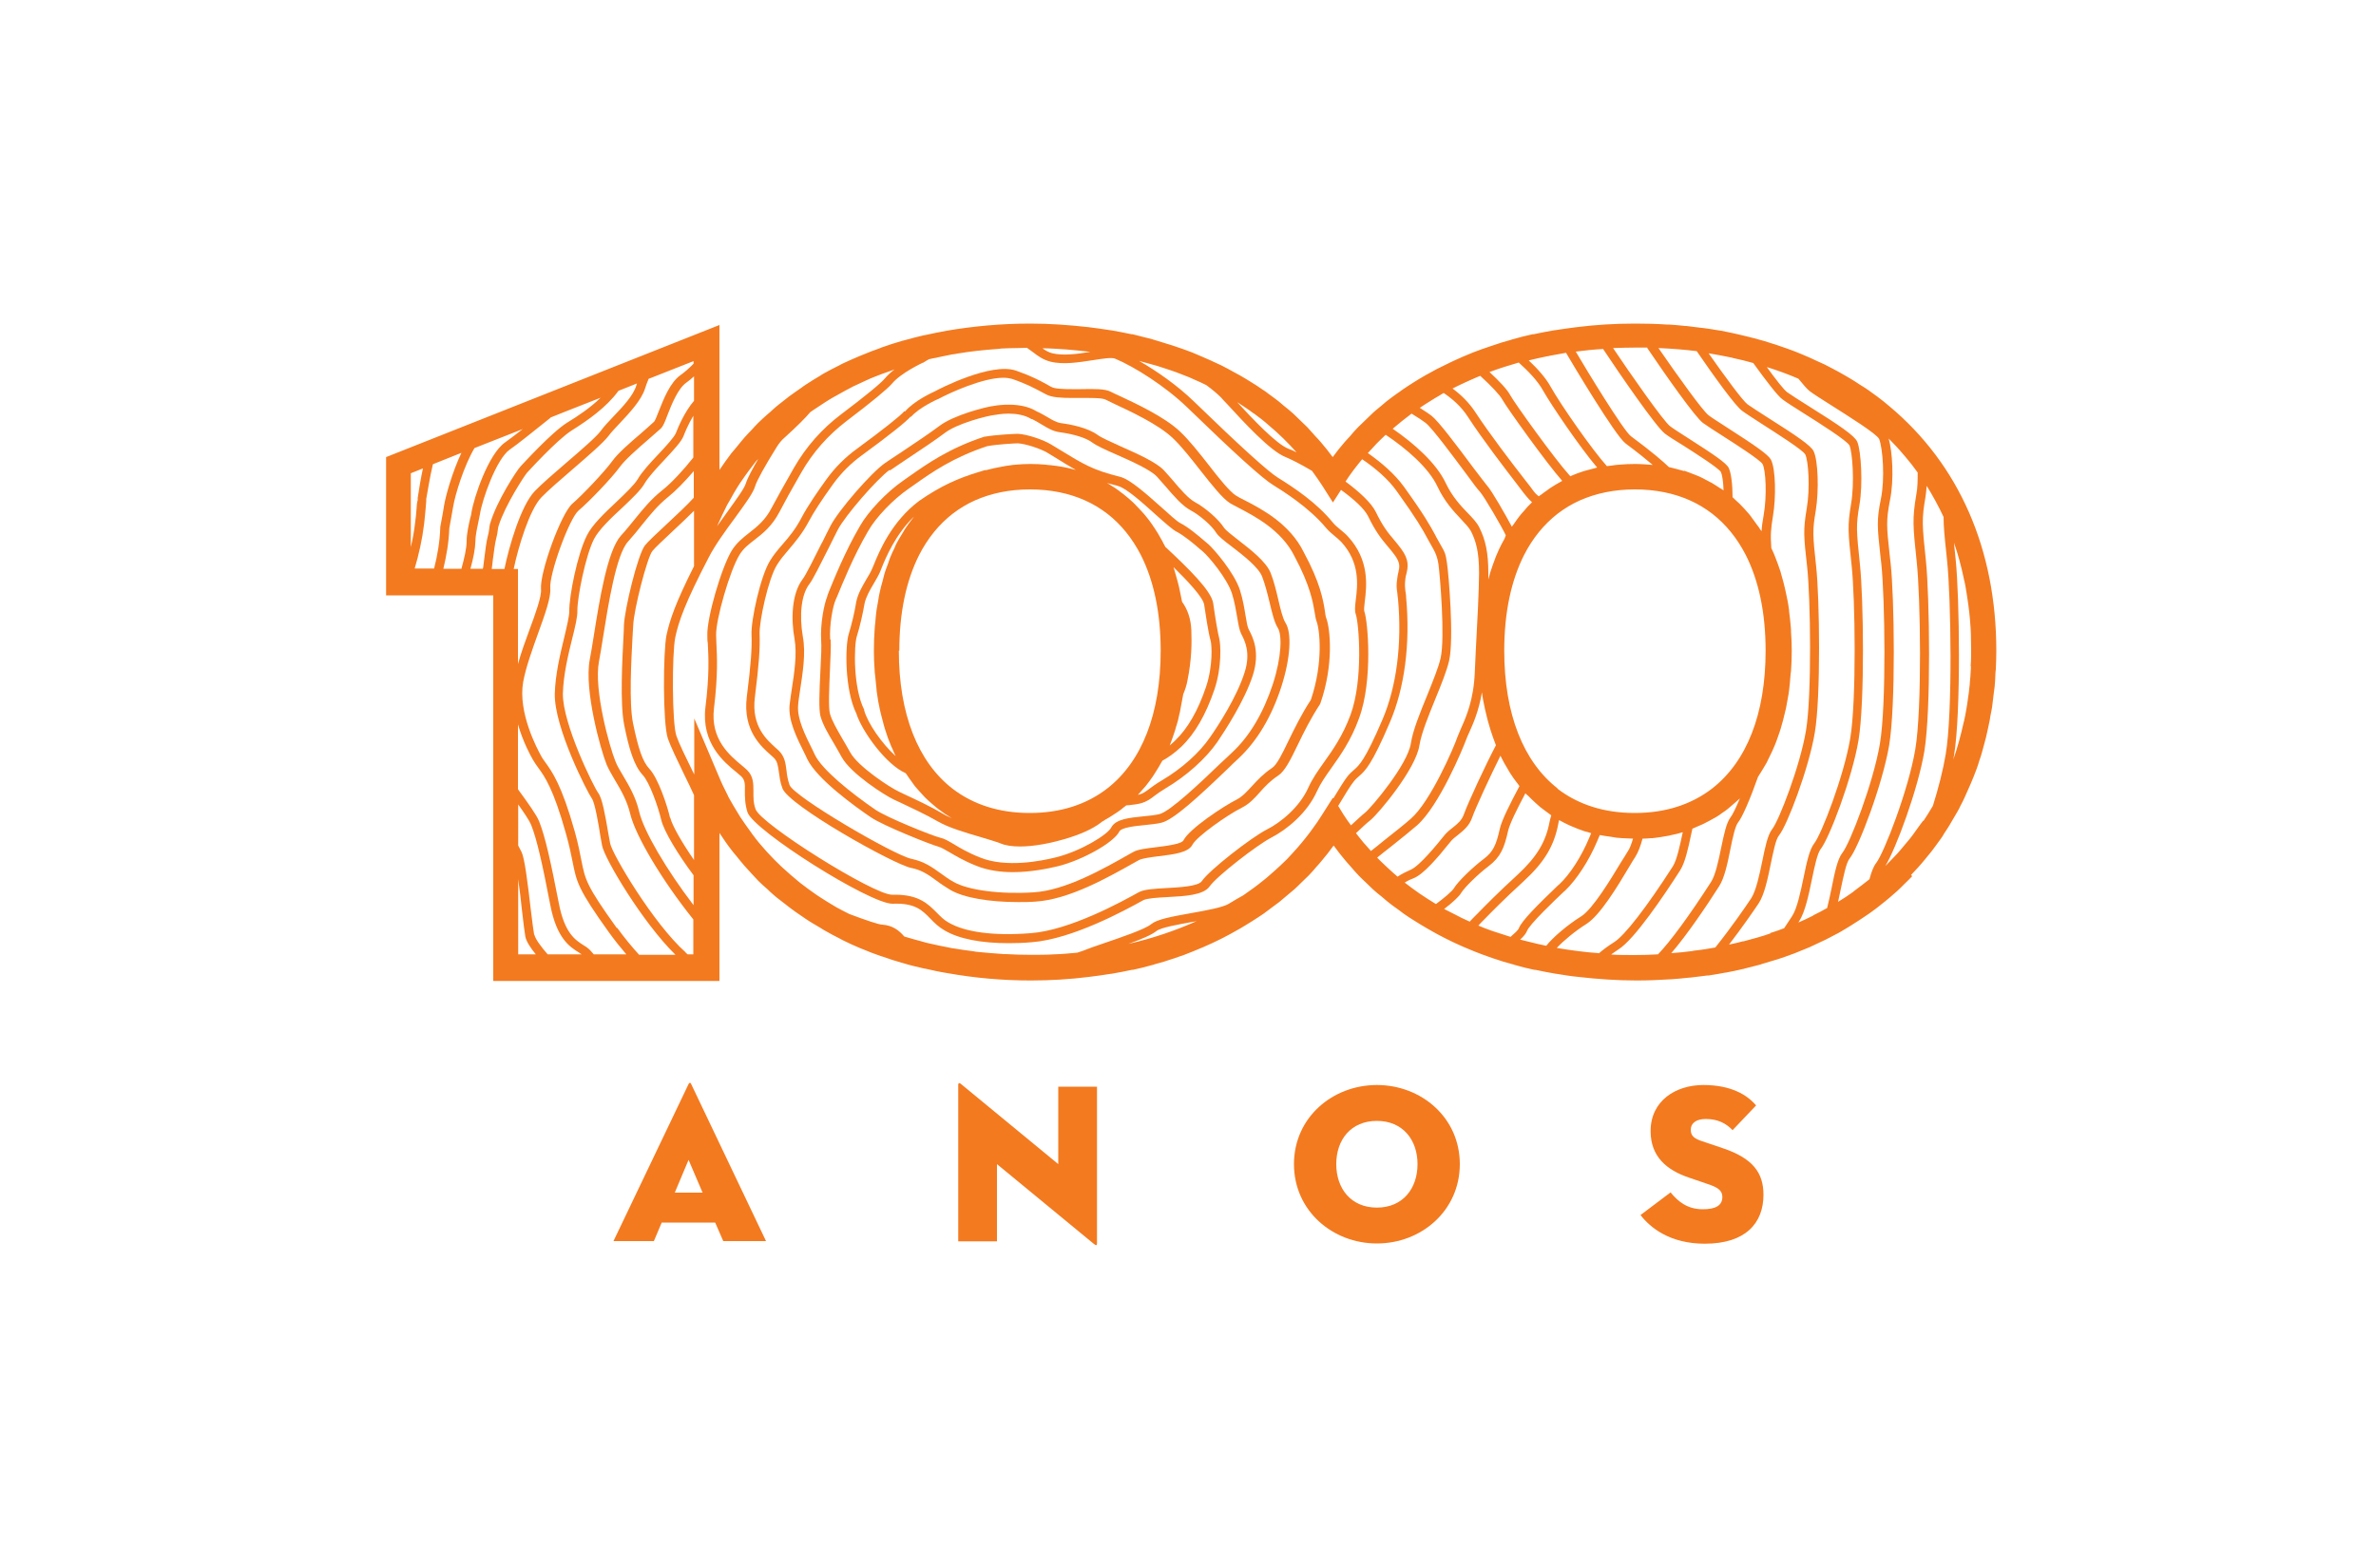 <?xml version="1.0" encoding="UTF-8"?>
<svg xmlns="http://www.w3.org/2000/svg" viewBox="0 0 100 66">
  <defs>
    <style>
      .cls-1 {
        fill: #fff;
      }

      .cls-2 {
        fill: #f37a1f;
      }
    </style>
  </defs>
  <g id="Background">
    <rect class="cls-1" width="100" height="66"/>
  </g>
  <g id="PT">
    <g>
      <path class="cls-2" d="M34.82,25.1c-.14.33-.3,1.18-.26,1.84.02.25,0,.74-.03,1.27-.05.98-.07,1.64,0,1.93.1.36.31.72.56,1.14.1.18.22.37.33.58.38.7,1.82,1.62,2.21,1.8.08.04.17.08.28.13.42.2,1.01.47,1.57.79.47.27,1.17.47,1.78.65.33.1.64.19.85.27.21.09.49.13.82.13.58,0,1.31-.13,2.1-.38.65-.21,1.08-.44,1.36-.67.05-.02.09-.05.13-.08.09-.05.18-.1.27-.16.09-.06.17-.11.26-.17.09-.06.18-.13.26-.2.03-.02.06-.04.09-.07.05,0,.09-.01.13-.01.18-.02.35-.04.49-.08.25-.07.4-.18.58-.32.12-.09.26-.19.46-.31.89-.53,1.68-1.24,2.17-1.94.33-.49,1.15-1.74,1.5-2.82.31-.98,0-1.6-.16-1.9l-.02-.04c-.05-.1-.09-.33-.13-.58-.05-.3-.11-.67-.23-1.05-.23-.73-1.09-1.73-1.34-1.95l-.12-.1c-.28-.24-.7-.6-1.05-.78-.13-.06-.46-.36-.78-.65-.63-.56-1.34-1.2-1.76-1.3-1.15-.29-1.51-.51-2.57-1.16l-.33-.2c-.31-.19-.99-.43-1.4-.45-.14,0-.94.04-1.39.12h-.02c-1.49.49-2.42,1.15-3.16,1.67l-.27.19c-.68.47-1.46,1.29-1.8,1.89-.63,1.07-1.13,2.32-1.32,2.79l-.06.16ZM37.68,31.81c-.56-.51-1.15-1.35-1.31-1.91v-.03c-.47-.93-.43-2.7-.31-3.08.14-.45.25-.95.33-1.4.06-.27.22-.55.38-.82.1-.17.2-.34.27-.5.02-.04.04-.09.06-.15.18-.45.58-1.41,1.37-2.18-.04.05-.07.1-.11.15-.09.12-.18.23-.26.36-.04.06-.08.13-.12.2-.08.13-.16.26-.23.39-.04.07-.07.15-.1.22-.07.14-.13.27-.19.42-.03.08-.06.17-.09.26-.05.14-.11.28-.15.43-.03.1-.05.21-.08.31-.04.14-.08.28-.11.43-.03.12-.05.25-.07.38-.02.13-.05.26-.07.4-.02.16-.04.33-.05.5-.01.11-.03.22-.03.33-.02.28-.03.58-.03.88h0c0,.27.01.53.03.79,0,.07.01.15.02.22.02.2.04.4.06.59,0,.06.01.12.02.18.03.23.07.46.12.68.02.07.03.14.05.21.04.16.08.31.12.46.02.08.05.16.07.23.06.2.13.39.21.58.02.06.05.12.08.18.04.1.08.19.13.29ZM37.85,27.39c0-1.6.29-2.95.83-4.02.36-.71.84-1.3,1.42-1.75.29-.22.6-.41.94-.56.68-.3,1.45-.46,2.31-.46s1.64.16,2.31.46c.34.15.65.34.94.56.58.45,1.05,1.03,1.42,1.75.54,1.07.83,2.42.83,4.02,0,2.67-.8,4.67-2.25,5.8-.87.67-1.96,1.03-3.26,1.03s-2.39-.36-3.26-1.03c-1.44-1.12-2.25-3.13-2.25-5.8ZM49.51,30.56c.05-.15.09-.31.12-.47.02-.08.04-.15.05-.23.04-.21.08-.42.12-.64.08-.19.14-.38.17-.54.19-.93.19-1.61.17-2.16-.02-.46-.15-.86-.39-1.19-.01-.07-.03-.13-.04-.2-.03-.14-.06-.29-.09-.43-.03-.11-.05-.21-.08-.31-.04-.14-.08-.28-.12-.42-.01-.03-.02-.07-.03-.1.56.55,1.24,1.26,1.29,1.58.04.28.18,1.21.27,1.51.05.16.11,1.05-.19,1.95-.34,1-.76,1.74-1.3,2.26-.08.08-.16.15-.23.21.08-.2.15-.41.22-.62.02-.07.04-.14.06-.21ZM47.06,20.46c.34.08,1.07.74,1.6,1.22.43.38.7.62.86.7.31.16.73.51.98.73l.12.1c.23.19,1.02,1.12,1.23,1.77.11.35.17.71.22,1,.05.3.09.53.16.68l.02.04c.14.27.4.78.13,1.61-.33,1.04-1.12,2.25-1.45,2.72-.45.66-1.2,1.33-2.05,1.83-.22.13-.37.24-.49.33-.17.13-.28.21-.46.26-.01,0-.03,0-.04.01.07-.08.14-.16.21-.24.03-.04.07-.07.1-.11.11-.14.22-.28.32-.43.03-.05.06-.09.09-.14.11-.17.21-.34.31-.52.24-.13.5-.31.8-.59.58-.56,1.03-1.35,1.39-2.4.32-.94.27-1.92.2-2.18-.05-.19-.15-.75-.25-1.46-.08-.53-1.06-1.48-1.98-2.34,0,0-.02-.02-.03-.02-.02-.05-.05-.1-.08-.15-.03-.06-.06-.13-.1-.19-.09-.17-.19-.33-.29-.48-.03-.04-.06-.08-.08-.12-.09-.13-.18-.25-.28-.37-.04-.05-.09-.11-.14-.16-.1-.11-.2-.22-.3-.32-.03-.03-.07-.07-.1-.1-.13-.12-.27-.24-.41-.35-.06-.04-.11-.08-.17-.13-.11-.08-.21-.15-.33-.22-.05-.03-.1-.07-.16-.1,0,0-.01,0-.02-.01.14.04.29.08.45.12ZM34.94,26.92c-.04-.64.12-1.43.23-1.67l.07-.16c.19-.46.68-1.69,1.3-2.74.32-.57,1.05-1.33,1.69-1.77l.27-.19c.72-.51,1.62-1.14,3.05-1.61.42-.08,1.18-.12,1.29-.12.34.02.96.23,1.23.39l.33.2c.35.22.63.39.88.53-.12-.03-.25-.06-.37-.09-.06-.01-.13-.03-.2-.04-.16-.03-.33-.05-.5-.07-.06,0-.13-.01-.19-.02-.21-.02-.43-.03-.65-.03s-.42.01-.63.03c-.08,0-.17.02-.25.03-.1.01-.21.03-.31.05-.23.04-.46.09-.68.15-.01,0-.03,0-.04,0-.01,0-.03,0-.04.01-.01,0-.02,0-.04.01-.06.02-.13.04-.19.06-.01,0-.03,0-.04.01-.81.25-1.54.56-2.46,1.2h0c-1.17.87-1.7,2.16-1.92,2.71-.02.05-.04.1-.06.14-.06.14-.15.3-.25.46-.16.28-.35.59-.42.93-.07.44-.19.94-.32,1.37-.15.48-.18,2.32.32,3.34.24.76,1.26,2.16,2.07,2.51,0,0,.01.02.02.02.1.15.21.3.31.44.03.04.06.09.09.12.12.14.24.27.36.4.03.03.06.07.1.1.13.13.28.25.42.37.03.02.06.05.09.07.18.14.36.26.56.38,0,0,0,0,0,0-.13-.06-.25-.11-.36-.18-.58-.34-1.17-.61-1.6-.81-.1-.05-.19-.09-.27-.13-.39-.18-1.72-1.06-2.04-1.64-.12-.21-.23-.41-.34-.59-.23-.4-.43-.74-.52-1.05-.07-.25-.03-1.12,0-1.81.02-.53.05-1.04.03-1.31Z"/>
      <path class="cls-2" d="M34.59,22.85c-.3.6-.67,1.35-.81,1.53-.47.62-.49,1.7-.34,2.51.11.63-.01,1.44-.11,2.08-.04.28-.08.52-.1.72-.05.66.29,1.34.68,2.12l.07.15c.42.85,2.01,1.99,2.67,2.44.53.36,2.52,1.15,2.85,1.24.11.03.25.11.44.22.26.15.61.37,1.17.59.47.19,1.01.26,1.52.26.73,0,1.44-.14,1.9-.25,1.04-.26,2.35-1,2.58-1.46.09-.17.65-.23,1.06-.27.26-.03.51-.05.71-.1.51-.12,1.56-1.09,2.78-2.26.17-.17.33-.32.46-.44.79-.74,1.4-1.76,1.81-3.03.38-1.18.45-2.26.17-2.69-.11-.17-.21-.58-.3-.97-.09-.39-.19-.79-.32-1.12-.19-.48-.85-.99-1.38-1.4-.26-.2-.52-.41-.58-.5-.22-.35-.78-.84-1.22-1.08-.28-.15-.61-.53-.93-.91-.13-.15-.26-.3-.39-.44-.31-.33-1.11-.69-1.81-1-.42-.19-.82-.37-.97-.48-.42-.31-1.15-.45-1.55-.5-.19-.03-.36-.13-.56-.25-.14-.08-.29-.17-.47-.25-.66-.41-1.65-.25-1.76-.23-.38.04-1.73.4-2.31.84-.36.27-1.05.74-1.61,1.11-.27.18-.52.34-.69.46-.58.4-1.96,1.99-2.3,2.65-.1.19-.22.44-.35.7ZM37.46,19.8c.17-.12.42-.28.68-.46.56-.37,1.26-.84,1.63-1.12.49-.38,1.74-.72,2.13-.76h.01s.24-.05.54-.05.68.05.96.23h.03c.16.08.3.17.44.25.23.14.44.26.7.3.61.08,1.13.24,1.38.43.19.14.58.32,1.04.52.64.28,1.43.64,1.69.92.12.13.25.28.38.43.34.4.7.81,1.04.99.38.2.9.65,1.08.95.09.14.3.31.67.59.47.36,1.11.86,1.26,1.25.12.31.22.7.31,1.07.11.47.21.87.35,1.09.18.28.17,1.2-.21,2.37-.4,1.21-.97,2.18-1.71,2.87-.13.12-.29.28-.47.44-.8.77-2.15,2.06-2.6,2.16-.18.04-.42.07-.66.09-.61.06-1.18.12-1.36.47-.15.3-1.28,1-2.34,1.26-.6.15-2.1.45-3.19,0-.53-.21-.87-.42-1.12-.57-.22-.13-.37-.22-.55-.26-.31-.07-2.25-.85-2.73-1.18-1.02-.7-2.23-1.67-2.54-2.3l-.07-.15c-.37-.74-.68-1.37-.64-1.93.01-.18.05-.42.09-.69.1-.67.24-1.51.11-2.21-.16-.93-.06-1.78.27-2.21.15-.19.44-.78.85-1.59.13-.26.25-.51.35-.7.31-.6,1.66-2.15,2.18-2.52Z"/>
      <path class="cls-2" d="M38.06,17.31c-.17.2-.88.76-1.98,1.57-.5.36-.94.8-1.3,1.3-.34.47-.79,1.12-1.04,1.6-.26.5-.54.83-.81,1.14-.19.22-.37.43-.52.68-.4.64-.81,2.51-.78,3.12.02.58-.02,1.19-.2,2.62-.17,1.4.6,2.08,1.02,2.45.04.03.07.07.11.1.16.15.18.33.22.6.03.2.05.43.15.69.26.73,4.7,3.21,5.41,3.35.46.09.75.3,1.09.55.17.13.36.25.57.38.57.33,1.64.51,2.85.51.24,0,.49,0,.73-.02,1.43-.09,3.06-1.02,4.25-1.69l.11-.06c.13-.07.5-.12.82-.16.65-.08,1.26-.15,1.43-.49.18-.34,1.45-1.24,2.07-1.55.32-.16.54-.4.77-.66.21-.24.44-.48.76-.69.29-.19.52-.66.84-1.32.25-.52.54-1.1.92-1.68l.02-.04c.58-1.66.41-3.16.25-3.59-.03-.07-.04-.17-.06-.31-.07-.44-.19-1.18-.89-2.47-.59-1.2-1.78-1.82-2.5-2.19-.14-.07-.26-.13-.35-.19-.26-.16-.72-.73-1.15-1.29-.4-.51-.82-1.04-1.2-1.4-.66-.63-1.9-1.2-2.56-1.51-.16-.07-.28-.13-.36-.17-.24-.13-.71-.12-1.25-.11-.43,0-.87.01-1.13-.05-.09-.02-.2-.08-.35-.17-.25-.14-.63-.34-1.26-.56-1.05-.36-3.25.78-3.41.87-.09.04-.88.4-1.26.85ZM38.34,17.55c.34-.4,1.13-.75,1.13-.75h.01c.52-.28,1.89-.9,2.75-.9.14,0,.26.02.37.05.61.21.95.4,1.2.53.17.09.3.17.44.2.31.08.77.07,1.22.07.41,0,.92-.01,1.07.07.08.04.21.1.37.18.64.3,1.84.85,2.46,1.44.36.34.77.86,1.16,1.36.5.63.93,1.18,1.25,1.38.1.06.22.12.37.2.67.35,1.8.94,2.34,2.03.67,1.25.78,1.95.85,2.36.03.15.04.28.08.38.13.33.3,1.72-.24,3.31-.39.59-.69,1.21-.93,1.7-.27.56-.5,1.04-.71,1.17-.36.24-.61.51-.83.75-.22.24-.41.45-.66.58-.54.27-1.98,1.22-2.23,1.71-.08.16-.75.24-1.15.29-.41.05-.77.09-.96.2l-.11.06c-1.16.66-2.75,1.56-4.09,1.64-1.4.09-2.76-.09-3.37-.44-.2-.11-.37-.24-.54-.36-.36-.26-.7-.5-1.23-.61-.73-.15-4.96-2.62-5.13-3.11-.08-.23-.11-.42-.13-.62-.04-.3-.07-.58-.33-.83-.03-.03-.07-.06-.11-.1-.39-.35-1.04-.92-.89-2.13.18-1.45.22-2.07.2-2.67-.02-.55.37-2.34.73-2.91.14-.23.31-.43.49-.64.27-.32.58-.68.86-1.21.19-.36.54-.9,1.01-1.55.34-.47.75-.88,1.22-1.22,1.16-.85,1.85-1.4,2.05-1.63Z"/>
      <path class="cls-2" d="M80.43,36.83c.05-.05.1-.11.15-.16.1-.11.2-.21.29-.32.05-.06.1-.12.15-.18.09-.11.18-.22.27-.33.05-.07.1-.13.15-.2.08-.11.16-.22.24-.33.05-.07.1-.14.14-.22.07-.11.15-.22.22-.34.05-.08.09-.16.14-.24.07-.11.13-.23.2-.34.05-.08.09-.17.13-.25.06-.11.12-.23.17-.34.04-.09.08-.18.12-.27.05-.11.1-.23.15-.34.04-.1.08-.2.12-.29.04-.11.09-.23.13-.34.04-.1.07-.21.1-.31.04-.11.08-.23.11-.34.03-.11.06-.22.09-.33.03-.11.06-.23.09-.34.03-.12.05-.24.08-.36.02-.11.05-.22.07-.33.02-.13.04-.26.07-.39.02-.11.04-.21.05-.32.02-.14.03-.28.05-.42.01-.1.03-.2.04-.3.02-.16.02-.33.03-.49,0-.08.01-.17.02-.25.01-.25.02-.51.02-.76,0-4.27-1.56-7.84-4.5-10.3-.16-.14-.33-.27-.5-.4-.06-.04-.12-.09-.18-.13-.11-.08-.23-.17-.34-.24-.08-.05-.16-.1-.24-.15-.1-.07-.2-.13-.31-.2-.09-.05-.18-.11-.27-.16-.1-.06-.2-.11-.3-.17-.1-.05-.2-.11-.3-.16-.1-.05-.19-.1-.29-.15-.11-.05-.22-.1-.33-.15-.09-.04-.19-.09-.28-.13-.12-.05-.23-.1-.35-.15-.09-.04-.18-.07-.27-.11-.12-.05-.25-.09-.38-.14-.09-.03-.17-.06-.26-.09-.13-.05-.27-.09-.4-.13-.08-.03-.17-.05-.25-.08-.14-.04-.29-.08-.43-.12-.08-.02-.16-.04-.24-.06-.15-.04-.3-.07-.46-.11-.07-.02-.15-.03-.22-.05-.16-.03-.32-.07-.49-.1-.07-.01-.13-.02-.2-.03-.17-.03-.35-.06-.52-.08-.06,0-.12-.02-.18-.02-.18-.02-.37-.05-.56-.07-.05,0-.09,0-.14-.01-.2-.02-.4-.04-.6-.05-.03,0-.06,0-.09,0-.44-.03-.88-.04-1.33-.04-.84,0-1.66.05-2.45.15,0,0,0,0,0,0-.31.04-.62.08-.92.13,0,0-.01,0-.02,0-.3.05-.59.11-.88.17-.01,0-.03,0-.04,0-.28.06-.56.13-.83.21-.02,0-.04.01-.06.02-.26.07-.53.15-.78.24-.03.01-.06.02-.09.03-.25.08-.49.17-.73.26-.04.02-.08.03-.12.05-.23.09-.45.19-.67.29-.05.02-.1.05-.15.07-.21.1-.41.2-.61.3-.06.03-.12.07-.18.1-.19.1-.37.2-.55.31-.07.04-.14.09-.21.13-.16.1-.33.21-.49.32-.08.06-.16.12-.24.17-.14.1-.29.21-.43.32-.09.07-.17.15-.26.22-.12.1-.25.2-.36.31-.1.09-.19.19-.29.28-.1.1-.2.19-.3.29-.12.12-.22.24-.33.37-.07.08-.15.16-.22.24-.18.21-.35.42-.51.64-.16-.22-.33-.43-.51-.64-.07-.08-.14-.16-.22-.24-.11-.12-.22-.25-.33-.37-.1-.1-.2-.19-.3-.29-.1-.09-.19-.19-.29-.28-.12-.11-.24-.21-.37-.31-.09-.07-.17-.15-.26-.22-.14-.11-.28-.21-.43-.32-.08-.06-.15-.12-.24-.17-.16-.11-.32-.22-.49-.32-.07-.04-.14-.09-.21-.13-.18-.11-.36-.21-.55-.31-.06-.03-.12-.07-.18-.1-.2-.11-.4-.21-.61-.3-.05-.02-.1-.05-.15-.07-.22-.1-.44-.19-.67-.29-.04-.02-.08-.03-.12-.05-.24-.09-.48-.18-.73-.26-.03-.01-.06-.02-.09-.03-.26-.08-.52-.16-.78-.24-.02,0-.04-.01-.06-.02-.27-.07-.55-.14-.83-.21-.01,0-.03,0-.04,0-.29-.06-.58-.12-.88-.17,0,0-.01,0-.02,0-.3-.05-.61-.09-.92-.13,0,0,0,0,0,0-.8-.09-1.61-.15-2.45-.15-1.22,0-2.4.11-3.51.3,0,0,0,0,0,0-.32.06-.63.12-.94.19,0,0-.01,0-.02,0-.3.07-.6.15-.89.23-.01,0-.03,0-.04.01-.28.08-.56.17-.84.27-.02,0-.05.02-.07.03-.26.09-.52.19-.78.3-.03.01-.07.03-.1.04-.24.1-.48.21-.72.32-.04.02-.09.05-.13.07-.22.11-.44.22-.65.34-.06.03-.11.07-.16.1-.2.12-.39.23-.58.36-.07.04-.13.09-.2.14-.17.12-.35.24-.51.36-.08.06-.15.12-.23.18-.15.12-.3.23-.44.36-.09.08-.17.16-.26.23-.13.11-.25.23-.38.35-.1.1-.19.2-.28.3-.1.11-.21.21-.3.32-.11.13-.22.26-.33.4-.07.09-.15.17-.22.26-.17.23-.34.46-.5.7v-6.1l-14.03,5.56v5.82h4.51v16.23h0s9.52,0,9.52,0h0v-6.23c.16.24.32.48.5.71.07.09.14.18.22.27.11.14.22.27.33.4.1.11.2.22.3.33.09.1.19.2.28.3.12.12.25.24.38.35.08.08.17.16.25.23.14.13.3.24.45.36.08.06.15.12.23.18.17.13.34.25.52.37.06.04.13.09.19.13.19.13.39.24.59.36.05.03.11.07.16.1.21.12.43.24.65.35.04.02.09.05.13.07.24.12.48.23.72.33.03.01.06.03.1.04.26.11.52.21.78.3.02,0,.04.02.07.02.28.1.56.19.84.27.01,0,.03,0,.04.01.29.09.59.16.9.23,0,0,.01,0,.02,0,.31.07.62.14.94.19,0,0,0,0,0,0,1.12.2,2.29.31,3.51.31.84,0,1.65-.05,2.45-.15,0,0,0,0,0,0,.31-.04.62-.08.92-.13,0,0,.01,0,.02,0,.3-.05.59-.11.88-.17.01,0,.03,0,.04,0,.28-.06.56-.13.84-.21.02,0,.04-.01.06-.02.27-.07.53-.15.79-.24.03,0,.06-.02.09-.03.25-.08.49-.17.73-.27.04-.02.08-.03.12-.05.23-.09.45-.19.67-.29.05-.02.1-.05.15-.07.21-.1.41-.2.61-.31.06-.03.12-.07.18-.1.19-.1.37-.21.55-.32.07-.04.14-.09.21-.13.17-.11.33-.21.49-.32.08-.06.16-.12.24-.18.14-.11.29-.21.43-.32.09-.07.17-.15.26-.22.12-.1.25-.21.37-.31.1-.09.2-.19.29-.28.1-.1.2-.19.3-.29.12-.12.23-.25.34-.38.07-.08.15-.16.21-.24.18-.21.35-.43.51-.65.16.22.33.44.51.65.07.08.14.16.21.24.11.13.22.25.34.38.1.1.2.2.3.29.1.09.19.19.29.28.12.11.24.21.37.31.09.07.17.15.26.22.14.11.28.22.43.32.08.06.16.12.24.18.16.11.32.22.49.32.07.04.14.09.21.13.18.11.37.22.55.32.06.03.12.07.18.1.2.11.41.21.61.31.05.02.1.05.15.07.22.1.44.2.67.29.04.02.08.03.12.05.24.1.48.18.73.27.03.01.06.02.09.03.26.09.52.17.79.24.02,0,.04.01.06.02.27.08.55.15.84.21.01,0,.02,0,.04,0,.29.06.58.12.88.17,0,0,.01,0,.02,0,.3.05.61.1.92.13,0,0,0,0,0,0,.79.09,1.61.15,2.45.15.49,0,.96-.02,1.43-.05,0,0,.01,0,.02,0,.26-.02.51-.04.76-.07.01,0,.03,0,.04,0,.25-.03.49-.06.73-.09.02,0,.04,0,.05,0,.23-.04.47-.07.7-.12.02,0,.04,0,.07-.01.22-.04.45-.09.66-.14.03,0,.05-.01.08-.02.21-.05.42-.11.63-.16.03,0,.06-.02.09-.03.2-.06.4-.12.6-.18.03-.01.07-.02.1-.03.19-.06.38-.13.57-.2.04-.01.07-.03.11-.04.18-.07.36-.15.54-.22.04-.02.08-.03.12-.05.17-.08.34-.16.51-.24.04-.02.09-.04.13-.06.16-.08.32-.17.48-.25.05-.02.09-.05.13-.07.15-.09.31-.18.45-.27.05-.03.09-.06.14-.09.14-.09.29-.18.43-.28.05-.03.1-.07.15-.1.13-.09.27-.19.4-.29.05-.04.1-.08.15-.12.13-.1.25-.2.37-.3.05-.04.1-.09.15-.13.12-.1.23-.2.34-.31.05-.05.1-.1.15-.15.11-.1.21-.21.32-.32ZM80.94,34.54c-.03.05-.07.1-.11.15-.11.15-.22.31-.33.46-.05.06-.09.12-.14.18-.12.14-.24.29-.36.43-.04.05-.09.1-.13.15-.17.18-.34.36-.52.54.45-.74,1.37-3.22,1.64-4.82.29-1.76.22-6.5.07-8-.17-1.58-.18-1.78-.02-2.72.02-.15.04-.3.05-.46,0,0,0,0,0,0,.26.42.5.86.71,1.31,0,.4.04.82.12,1.56l.03.3c.16,1.52.24,6.35-.06,8.13-.11.66-.31,1.44-.54,2.17,0,0,0,0,0,0-.13.22-.26.43-.4.64ZM78.01,37.53c-.21.15-.43.3-.65.43.04-.17.07-.35.11-.52.12-.56.23-1.13.38-1.31.38-.47,1.38-3.11,1.66-4.76.28-1.69.22-6.24.06-7.68l-.04-.35c-.13-1.18-.15-1.43.01-2.26.19-.91.1-2.1-.05-2.62.21.21.42.43.61.66.02.03.05.05.07.08.19.22.37.45.54.69,0,.32,0,.65-.06.94-.17,1.02-.14,1.3.02,2.82.16,1.48.23,6.16-.06,7.89-.29,1.72-1.32,4.37-1.65,4.79-.11.14-.2.38-.28.68-.2.16-.4.31-.6.46-.02.02-.05.04-.07.05ZM76.31,38.54c-.2.1-.41.2-.62.29.01-.02.02-.03.03-.05.25-.39.4-1.09.54-1.77.11-.54.23-1.09.36-1.26.37-.46,1.33-2.99,1.6-4.59.27-1.62.21-6.01.06-7.4-.15-1.45-.17-1.64-.02-2.51.15-.88.07-2.26-.09-2.65-.11-.26-.73-.68-2.07-1.52-.39-.24-.72-.46-.88-.57-.14-.1-.46-.51-.86-1.06h0c.23.07.46.15.68.23,0,0,0,0,0,0,.22.08.44.17.65.26,0,0,0,0,0,0,.21.26.37.44.47.52.17.13.52.35.93.61.66.42,1.9,1.19,2,1.41.15.39.25,1.66.07,2.53-.18.88-.15,1.17-.02,2.37l.04.35c.15,1.42.22,5.92-.06,7.58-.28,1.65-1.26,4.19-1.58,4.59-.2.25-.32.81-.45,1.47-.06.28-.12.58-.19.85-.19.11-.39.21-.59.31,0,0,0,0,0,0ZM74.51,39.29c-.17.06-.33.11-.5.16-.02,0-.05.02-.07.02-.18.05-.36.1-.55.15,0,0-.02,0-.03,0-.19.05-.39.1-.59.14,0,0,0,0,0,0,.56-.73,1.05-1.44,1.25-1.74.24-.37.38-1.03.51-1.67.1-.48.21-1.03.34-1.18.35-.43,1.26-2.83,1.51-4.33.26-1.53.2-5.67.06-6.97-.15-1.37-.16-1.55-.02-2.37.14-.86.1-2.12-.09-2.51-.11-.23-.69-.63-1.94-1.42-.37-.24-.69-.44-.84-.55-.21-.16-.93-1.14-1.64-2.15.31.05.61.11.91.17.04,0,.08.02.12.03.29.06.57.13.85.21.55.76,1.03,1.39,1.23,1.53.17.13.51.34.9.59.64.4,1.82,1.15,1.92,1.35.12.27.22,1.54.07,2.44-.16.95-.13,1.2.02,2.61.15,1.37.21,5.7-.06,7.29-.27,1.59-1.21,4.03-1.52,4.42-.19.24-.31.78-.44,1.42-.13.61-.27,1.31-.49,1.64-.11.17-.22.34-.33.5-.16.06-.32.12-.48.17-.03.01-.07.02-.1.03ZM72.2,39.88c-.28.05-.57.1-.86.13-.04,0-.08.01-.11.02-.3.04-.59.07-.89.09,0,0,0,0,0,0,.68-.79,1.5-2.01,2.01-2.81.23-.35.36-.98.48-1.58.09-.45.2-.96.32-1.11.18-.22.52-1.01.84-1.92,0,0,.01-.02.02-.03.06-.09.12-.19.18-.29.05-.09.11-.18.16-.27.05-.1.1-.2.15-.31.05-.1.1-.2.14-.3.05-.11.09-.21.13-.32.04-.11.08-.22.12-.34.04-.11.07-.22.1-.33.04-.13.07-.25.1-.38.03-.11.05-.22.08-.33.03-.14.05-.29.08-.44.02-.11.04-.21.05-.32.02-.17.04-.35.05-.52,0-.09.02-.18.03-.28.02-.28.03-.56.03-.85h0c0-.27-.01-.53-.03-.79,0-.07,0-.14-.01-.21-.02-.22-.04-.44-.07-.65,0-.04,0-.07-.01-.11-.03-.24-.08-.47-.13-.7-.01-.06-.03-.12-.04-.18-.04-.18-.09-.36-.14-.53-.01-.05-.03-.1-.04-.15-.07-.21-.14-.41-.22-.61-.02-.05-.04-.1-.06-.15-.04-.08-.07-.17-.11-.24-.04-.56-.02-.8.07-1.35.13-.76.12-1.99-.09-2.38-.12-.21-.65-.58-1.82-1.33-.35-.23-.66-.42-.8-.53-.25-.19-1.31-1.67-2.11-2.83.28.01.55.03.82.05,0,0,0,0,0,0,.27.02.53.05.79.08.77,1.12,1.63,2.31,1.91,2.51.16.12.49.33.86.57.59.38,1.7,1.08,1.8,1.27.13.26.21,1.41.06,2.28-.15.9-.13,1.14.02,2.47.14,1.29.2,5.37-.05,6.87-.25,1.5-1.14,3.8-1.43,4.16-.18.23-.29.74-.41,1.34-.12.58-.26,1.23-.46,1.55-.25.38-.86,1.26-1.5,2.06,0,0,0,0,0,0ZM67.29,40.12c-.3-.02-.6-.05-.9-.09,0,0,0,0,0,0-.3-.04-.59-.08-.87-.13.27-.29.77-.71,1.25-1.01.57-.36,1.31-1.58,1.79-2.39.11-.18.2-.34.27-.44.12-.19.22-.46.3-.76.12,0,.24-.01.35-.02.05,0,.1,0,.15-.01.18-.02.35-.05.52-.08.06-.01.13-.02.19-.04.16-.03.32-.07.48-.12,0,.02,0,.04-.01.06-.11.51-.23,1.09-.4,1.37-1.11,1.73-2.04,2.93-2.48,3.2-.27.17-.48.33-.64.47h0ZM65.08,39.81c-.12-.03-.25-.05-.37-.08-.17-.04-.33-.08-.49-.12-.08-.02-.16-.04-.24-.06.15-.14.25-.26.29-.37.11-.28,1.16-1.28,1.55-1.65l.05-.04c.49-.47,1.01-1.27,1.35-2.08.04-.09.08-.18.11-.26,0,0,0,0,.01,0,.15.03.3.05.45.07.08.01.16.03.24.04.16.02.32.02.48.03.07,0,.14.01.22.01-.07.23-.14.43-.23.55-.07.11-.16.27-.28.45-.41.68-1.18,1.96-1.67,2.27-.58.36-1.21.9-1.48,1.25,0,0,0,0,0,0ZM63.56,39.43c-.22-.07-.44-.14-.65-.21-.04-.01-.08-.03-.12-.04-.19-.07-.39-.14-.57-.22.05-.05.09-.1.13-.14l.1-.1c.32-.33.84-.86,1.67-1.62.88-.81,1.29-1.49,1.47-2.45,0-.04.02-.08.03-.13.13.07.26.14.39.2.05.02.1.05.16.07.16.07.32.13.49.19.05.02.1.03.15.04.05.02.11.03.16.05-.03.07-.06.13-.09.21-.32.77-.8,1.52-1.26,1.95l-.05.04c-.9.86-1.52,1.49-1.64,1.79-.03.09-.18.22-.36.38,0,0,0,0,0,0ZM61.85,38.79c-.17-.08-.34-.15-.5-.24-.19-.1-.38-.19-.57-.29.33-.25.63-.52.72-.68.14-.23.71-.79,1.15-1.12.5-.38.66-.76.82-1.48.07-.31.38-.93.73-1.59.03.04.07.07.11.1.1.1.2.2.31.3.06.06.13.11.19.17.12.09.23.18.36.27.04.03.08.06.12.09-.03.09-.05.17-.07.26-.16.86-.54,1.49-1.35,2.24-.84.77-1.36,1.3-1.69,1.64l-.1.1c-.07.07-.15.15-.23.24,0,0,0,0,0,0ZM60.43,38.05c-.23-.14-.45-.28-.67-.43,0,0,0,0,0,0-.22-.15-.43-.31-.64-.47.14-.09.26-.14.39-.19.41-.17,1-.86,1.52-1.51.1-.13.22-.22.35-.32.22-.18.46-.37.58-.72.14-.4.77-1.76,1.19-2.6.01.03.03.05.04.08.08.16.16.31.25.45.04.06.07.13.11.19.1.16.21.31.32.45.03.03.05.07.08.11-.39.73-.75,1.44-.83,1.81-.15.67-.28.96-.68,1.26-.44.33-1.07.93-1.25,1.23-.07.12-.41.41-.75.66,0,0,0,0,0,0ZM58.31,36.44c-.12-.11-.24-.23-.35-.34.18-.15.36-.29.54-.43.44-.35.85-.68,1.13-.92.95-.83,1.96-3.3,2.07-3.6.03-.09.08-.2.14-.33.17-.38.4-.9.53-1.68.03.24.08.48.13.71.02.07.03.14.05.21.04.17.08.33.13.49.02.07.04.14.06.2.07.21.14.42.22.62-.42.79-1.19,2.45-1.35,2.91-.09.25-.26.39-.46.55-.14.11-.28.22-.4.38-.25.31-1,1.24-1.38,1.4-.18.08-.35.16-.55.29-.12-.1-.24-.21-.36-.32-.05-.05-.1-.09-.15-.14ZM57.7,35.82c-.1-.12-.21-.23-.31-.35-.11-.13-.21-.26-.32-.4,0,0,0,0,0,0,.25-.24.48-.45.61-.55.35-.29,1.91-2.15,2.06-3.15.08-.5.38-1.24.67-1.95.25-.61.48-1.18.58-1.61.21-.93-.02-3.65-.09-4.11-.06-.4-.08-.44-.27-.77l-.1-.18c-.05-.08-.09-.16-.13-.24-.22-.4-.44-.81-1.31-2.02-.39-.54-.94-1.01-1.52-1.42,0,0,0,0,.01-.01.12-.13.24-.26.36-.39.12-.12.25-.25.38-.37.88.59,1.81,1.39,2.18,2.18.3.64.68,1.04.98,1.36.18.19.34.36.43.52.21.42.34.86.34,1.76,0,.65-.08,2.25-.14,3.31-.02.37-.03.68-.04.88-.05,1.17-.37,1.88-.58,2.35-.06.14-.11.26-.15.36-.14.42-1.13,2.72-1.96,3.44-.27.24-.69.57-1.12.91-.18.15-.37.3-.56.45,0,0,0,0,0,0ZM56.09,33.59h0s-.45.71-.45.71c-.13.21-.27.41-.41.6-.05.06-.09.13-.14.19-.1.13-.21.27-.32.4-.06.07-.11.13-.17.2-.14.16-.29.32-.44.48-.09.09-.18.17-.27.26-.08.07-.15.14-.23.21-.11.1-.22.19-.33.29-.05.04-.11.09-.16.13-.27.22-.56.43-.85.63,0,0,0,0,0,0-.18.1-.38.21-.6.35-.24.15-.94.28-1.56.39-.9.16-1.47.27-1.71.47-.27.22-1.28.56-2.01.81-.36.12-.67.23-.86.31-.06.02-.14.05-.24.08-.32.03-.64.06-.97.07-.33.02-.66.02-1,.02s-.69-.01-1.03-.03c-.07,0-.14,0-.21-.01-.32-.02-.64-.05-.96-.08-.07,0-.14-.02-.21-.03-.28-.03-.55-.08-.82-.12-.06,0-.11-.02-.17-.03-.29-.05-.58-.12-.86-.18-.09-.02-.18-.04-.27-.07-.26-.07-.52-.14-.78-.22-.24-.28-.51-.47-.93-.5-.14,0-.7-.19-1.39-.45-.17-.09-.34-.17-.5-.26-.02-.01-.05-.03-.07-.04-.24-.14-.48-.29-.71-.44-.03-.02-.06-.04-.09-.06-.23-.16-.45-.32-.67-.49-.04-.03-.07-.06-.11-.09-.21-.17-.41-.35-.61-.53-.04-.03-.07-.07-.11-.1-.19-.18-.38-.37-.56-.57-.03-.04-.07-.07-.1-.11-.18-.2-.35-.4-.51-.62-.03-.04-.06-.07-.08-.11-.16-.22-.32-.44-.47-.67-.02-.03-.04-.06-.06-.1-.15-.24-.29-.48-.43-.73-.01-.02-.02-.04-.03-.07-.14-.27-.27-.54-.38-.81l-1.03-2.43v2.36c-.03-.06-.06-.12-.09-.18-.26-.53-.55-1.12-.66-1.44-.19-.53-.19-3.46-.05-4.15.14-.67.42-1.47,1.41-3.37.26-.51.71-1.13,1.11-1.67.42-.58.76-1.04.84-1.32.07-.24.42-.87.92-1.67.09-.14.19-.27.32-.38.53-.48.89-.84,1.08-1.07.04-.03.08-.06.13-.09.16-.11.33-.22.5-.33.1-.06.2-.13.31-.19.18-.1.36-.2.54-.3.11-.06.21-.11.32-.17.19-.09.39-.18.58-.27.11-.05.22-.1.33-.14.2-.08.41-.16.62-.23.07-.03.15-.05.22-.08-.15.11-.29.24-.4.37-.17.21-.83.75-1.85,1.52-.81.61-1.48,1.37-1.99,2.26-.42.73-.73,1.3-.93,1.67-.27.53-.62.8-.95,1.06-.27.21-.53.42-.73.74-.44.72-1.06,2.86-1.03,3.58,0,.11,0,.22.02.33.03.59.07,1.32-.1,2.69-.18,1.51.78,2.31,1.3,2.73.08.07.15.13.21.18.15.15.16.31.15.62,0,.24,0,.54.11.89.27.78,5.14,3.85,6.1,3.85,0,0,.01,0,.01,0,.95-.04,1.25.28,1.6.64.16.17.34.34.58.48.61.36,1.54.54,2.7.54.31,0,.63-.01.97-.04,1.72-.13,3.96-1.36,4.7-1.77.15-.08.61-.11,1.01-.13.75-.04,1.52-.08,1.78-.45.29-.42,1.99-1.74,2.59-2.05.66-.34,1.52-1.04,1.93-1.96.15-.33.36-.63.61-.98.38-.54.82-1.15,1.16-2.09.59-1.6.37-4.1.22-4.5-.02-.05,0-.25.02-.41.08-.65.21-1.74-.71-2.74-.1-.11-.21-.2-.32-.29-.11-.09-.22-.18-.31-.29-.68-.84-1.65-1.48-2.31-1.89-.41-.25-1.61-1.34-3.55-3.22-.68-.66-1.55-1.27-2.3-1.7.22.06.44.12.65.18.05.01.1.03.14.04.2.06.39.13.58.19.07.02.13.05.2.07.18.07.36.14.54.21.07.03.13.06.2.09.18.08.35.15.52.24.26.19.48.38.62.52.07.08.15.17.25.27.68.74,1.82,1.99,2.47,2.24.22.09.64.3,1.11.58.15.2.29.41.43.62l.45.71.34-.53c.54.39.99.8,1.14,1.11.32.66.56.95.81,1.25.1.11.19.23.3.37.25.34.22.5.16.76-.02.07-.03.14-.04.22-.05.31-.03.42,0,.63,0,.07.02.14.03.27.17,1.87-.06,3.67-.66,5.07-.73,1.7-.97,1.91-1.2,2.11-.08.07-.16.14-.26.26-.13.16-.35.52-.6.93h0ZM50.37,38.77c-.9.4-1.86.73-2.88.96,0,0,0,0,0,0,.56-.2.98-.38,1.18-.54.18-.15.94-.28,1.54-.39.05,0,.11-.02.16-.03h0ZM27.29,15.95l1.9-.75v.11c-.18.18-.34.33-.55.48-.43.3-.71,1-.91,1.51-.07.18-.16.41-.2.45-.16.15-.35.31-.55.49-.48.41-.98.84-1.22,1.18-.33.45-1.25,1.42-1.67,1.78-.47.4-1.38,2.89-1.32,3.6.03.3-.23,1.02-.49,1.72-.17.46-.35.96-.48,1.43v-4h-.18c.19-.92.67-2.51,1.17-3.02.28-.29.79-.73,1.29-1.16.67-.58,1.31-1.13,1.53-1.42.11-.15.29-.34.48-.54.42-.45.9-.96,1.06-1.46.04-.12.08-.25.14-.38ZM30.6,21.26c.05-.09.1-.17.15-.26.09-.17.19-.34.29-.5.06-.1.13-.2.2-.3.1-.14.19-.28.3-.42.08-.1.15-.2.23-.3.04-.06.09-.11.14-.16-.23.4-.45.8-.52,1.03-.06.21-.43.71-.78,1.2-.14.19-.29.4-.43.6l.04-.09c.12-.27.25-.54.38-.8ZM21.81,37.01c.06.43.12.92.16,1.32.06.52.11.93.14,1.09.04.21.22.48.44.75h-.74v-3.16ZM22.48,39.34c-.03-.15-.08-.57-.14-1.05-.14-1.21-.26-2.16-.39-2.43-.04-.08-.09-.17-.14-.27v-1.73c.26.37.47.68.54.85.25.62.48,1.67.81,3.38.27,1.42.83,1.77,1.2,2,.04.03.08.05.12.08h-1.43c-.27-.31-.52-.64-.56-.83ZM24.79,39.95c-.07-.06-.15-.12-.24-.17-.33-.21-.79-.5-1.03-1.76-.34-1.74-.57-2.8-.83-3.45-.11-.27-.46-.76-.87-1.32,0-.01-.01-.02-.02-.03v-2.73c.21.73.53,1.32.63,1.49.07.12.14.22.22.33.27.37.64.88,1.17,2.78.15.53.22.9.28,1.19.17.85.22,1.14,1.54,2.98.24.33.48.63.72.91h-1.37c-.09-.11-.16-.18-.2-.22ZM25.95,39.05c-1.27-1.77-1.32-2.02-1.48-2.83-.06-.3-.13-.68-.28-1.22-.55-1.96-.95-2.51-1.23-2.9-.07-.1-.14-.19-.19-.29-.16-.29-.98-1.82-.75-3.11.11-.61.39-1.38.63-2.05.29-.8.54-1.5.51-1.88-.06-.59.8-2.95,1.19-3.28.45-.38,1.39-1.36,1.74-1.84.22-.3.72-.74,1.16-1.12.21-.18.4-.35.57-.5.09-.09.16-.26.28-.58.17-.44.44-1.1.78-1.34.13-.09.23-.18.33-.27v1.03c-.41.48-.67,1.12-.76,1.35-.07.18-.42.56-.74.9-.35.37-.7.75-.87,1.05-.14.23-.5.58-.88.94-.51.48-1.04.98-1.26,1.43-.4.79-.75,2.56-.74,3.18,0,.22-.1.63-.21,1.1-.17.7-.38,1.57-.4,2.38-.03,1.43,1.39,4.18,1.56,4.41.13.18.29,1.13.36,1.59.03.16.05.29.07.39.1.55,1.71,3.25,3.09,4.6h-1.53c-.3-.33-.61-.7-.92-1.13ZM28.86,40.09c-1.37-1.22-3.1-4.15-3.18-4.59-.02-.1-.04-.23-.07-.38-.14-.82-.26-1.51-.43-1.74-.2-.27-1.51-2.93-1.49-4.19.02-.77.22-1.62.39-2.3.13-.52.23-.93.22-1.2,0-.56.34-2.29.7-3,.2-.39.72-.89,1.19-1.32.42-.4.78-.74.94-1.02.15-.26.49-.63.82-.98.39-.42.73-.78.82-1.02.04-.11.19-.48.41-.85v1.76c-.42.53-.92,1.07-1.3,1.37-.49.39-.8.78-1.16,1.22-.18.22-.36.45-.59.7-.57.64-.9,2.71-1.14,4.22-.06.39-.12.74-.17,1-.24,1.28.46,3.79.71,4.41.09.21.22.43.36.67.24.4.5.85.63,1.39.22.94,1.36,2.84,2.66,4.46v1.47h-.24s-.06-.05-.09-.08ZM26.9,34.16c-.14-.6-.42-1.08-.67-1.5-.13-.22-.26-.43-.33-.62-.24-.58-.92-3.01-.69-4.2.05-.27.11-.62.17-1.01.22-1.38.55-3.48,1.05-4.03.23-.26.42-.49.6-.72.35-.43.64-.8,1.1-1.17.3-.24.69-.64,1.07-1.08v1.12c-.25.28-.75.75-1.17,1.14-.41.38-.76.71-.88.86-.31.38-.87,2.73-.89,3.37,0,.11-.01.28-.02.49-.05.98-.15,2.8.03,3.7.2,1,.41,1.71.78,2.11.28.3.64,1.3.78,1.89.11.48.73,1.49,1.36,2.33v1.26c-1.14-1.49-2.1-3.12-2.29-3.94ZM28.2,34.42c-.12-.52-.5-1.67-.87-2.06-.28-.3-.46-.82-.69-1.93-.17-.85-.07-2.64-.02-3.6.01-.21.02-.38.03-.5.02-.65.59-2.88.81-3.14.1-.13.46-.46.84-.82.32-.3.65-.61.91-.87v2.33c-.78,1.55-1.02,2.26-1.16,2.91-.14.69-.16,3.71.06,4.35.12.34.4.92.67,1.48.17.34.32.66.43.9v2.73c-.5-.72-.92-1.45-1-1.78ZM39.43,15.05c.21-.04.42-.09.63-.13.08-.01.17-.02.25-.04.54-.09,1.09-.15,1.65-.19.06,0,.12-.01.18-.02.22-.01.45-.02.68-.02.13,0,.26-.01.4-.01.09.06.17.12.25.18.22.17.43.32.73.4.54.14,1.21.03,1.8-.06.39-.06.8-.13.94-.06.81.34,2.11,1.16,3.03,2.05,1.99,1.93,3.17,3,3.62,3.27.37.23,1.49.92,2.22,1.8.11.13.24.24.36.34.1.08.19.16.28.25.8.87.69,1.82.61,2.45-.03.26-.05.45,0,.59.13.36.33,2.74-.22,4.24-.33.89-.75,1.48-1.12,2-.25.35-.48.68-.65,1.05-.37.84-1.18,1.49-1.76,1.78-.66.34-2.41,1.7-2.73,2.17-.15.22-.95.26-1.49.29-.51.03-.94.05-1.17.18-.72.4-2.9,1.6-4.55,1.72-1.55.12-2.75-.04-3.45-.45-.2-.11-.34-.26-.5-.42-.35-.35-.74-.75-1.74-.75-.05,0-.09,0-.14,0,0,0,0,0,0,0-.78,0-5.52-2.97-5.74-3.6-.1-.28-.09-.52-.09-.76,0-.31,0-.63-.27-.89-.06-.06-.14-.12-.23-.2-.49-.41-1.32-1.09-1.16-2.4.17-1.41.13-2.16.1-2.76,0-.11-.01-.22-.01-.32-.02-.64.58-2.72.98-3.37.16-.27.38-.44.64-.64.35-.27.74-.58,1.05-1.18.19-.37.5-.93.92-1.66.48-.84,1.12-1.56,1.89-2.15,1.08-.82,1.72-1.35,1.92-1.58.38-.46,1.28-.87,1.29-.88h.02c.07-.05.16-.1.25-.15.12-.03.23-.05.35-.07ZM44.89,14.71s0,0,0,0c.34.03.67.06,1,.1-.54.09-1.14.17-1.6.06-.16-.04-.29-.12-.42-.21h0c.35,0,.69.03,1.02.05ZM52.09,16.94c.23.15.46.3.67.46,0,0,0,0,.01,0,.22.16.44.33.64.51,0,0,0,0,0,0,.42.35.8.73,1.16,1.13-.14-.07-.25-.12-.34-.15-.52-.2-1.51-1.26-2.15-1.95,0,0,0,0,0,0ZM56.31,33.94c.28-.47.53-.88.67-1.05.08-.1.15-.16.22-.22.26-.23.53-.47,1.29-2.25.63-1.46.87-3.32.69-5.28,0-.11-.02-.19-.03-.26-.02-.2-.03-.27,0-.53.01-.07.02-.13.04-.19.07-.29.13-.59-.22-1.06-.11-.15-.21-.27-.31-.39-.24-.28-.46-.55-.76-1.17-.19-.38-.69-.84-1.27-1.27,0,0,0,0,0,0,.21-.33.45-.64.7-.94h0c.56.38,1.09.83,1.46,1.35.86,1.2,1.08,1.6,1.29,1.99.04.08.09.16.14.25l.1.18q.17.29.22.64c.06.43.29,3.1.09,3.97-.09.39-.32.95-.56,1.55-.3.73-.61,1.49-.69,2.03-.14.9-1.65,2.69-1.93,2.92-.13.1-.34.3-.59.53-.11-.15-.22-.3-.32-.46l-.22-.36ZM58.61,18.05c.26-.22.53-.44.8-.64.28.17.49.31.59.39.29.23,1.13,1.37,1.69,2.12.32.44.51.69.59.77.19.21.93,1.49,1.09,1.83v.03s-.03.08-.05.13c-.04.07-.07.13-.11.2-.08.15-.15.3-.21.45-.03.07-.06.13-.08.2-.06.16-.12.32-.17.48-.03.08-.05.16-.07.24-.01.05-.03.09-.04.14,0-.1,0-.19,0-.27,0-.84-.11-1.38-.38-1.92-.11-.22-.29-.4-.49-.61-.29-.3-.64-.67-.92-1.25-.39-.84-1.33-1.67-2.23-2.29h0ZM59.75,17.17c.15-.1.3-.2.45-.29.13-.08.25-.16.38-.23.06-.04.12-.07.18-.11.37.25.74.57,1.03,1.02.59.91,1.54,2.15,2.11,2.89.15.2.27.36.35.45.06.08.14.16.23.24,0,0,0,0,0,0-.13.12-.25.25-.36.39-.03.03-.06.06-.09.1-.12.14-.23.3-.34.46-.02.03-.04.05-.06.08-.25-.47-.84-1.51-1.05-1.74-.07-.08-.3-.39-.57-.74-.76-1.02-1.46-1.95-1.76-2.19-.09-.07-.27-.19-.49-.33,0,0,0,0,0,0ZM61.14,16.35c.18-.09.36-.18.54-.26.21-.09.41-.19.62-.27,0,0,0,0,0,0,.47.43.83.81.93,1,.18.33,1.87,2.69,2.52,3.42-.04.02-.08.05-.12.07-.09.05-.18.1-.27.16-.09.05-.17.11-.25.17-.09.06-.18.13-.26.19-.03.02-.06.04-.09.06-.09-.07-.16-.14-.21-.21-.07-.1-.19-.26-.35-.46-.57-.73-1.51-1.96-2.1-2.86-.28-.43-.62-.75-.97-1.01,0,0,0,0,0,0ZM65.25,14.97c.22-.04.44-.08.66-.12.28.48,2.07,3.48,2.5,3.81.51.38.88.68,1.15.91,0,0,0,0,0,0-.24-.02-.5-.04-.75-.04-.23,0-.45.01-.67.03-.09,0-.17.02-.26.03-.08.01-.17.02-.25.03-.63-.7-1.94-2.58-2.36-3.33-.22-.4-.57-.78-.93-1.12.25-.06.5-.12.76-.17.05,0,.09-.02.14-.03ZM69.33,14.65c.81,1.2,2.01,2.9,2.34,3.15.15.11.46.31.82.54.55.35,1.59,1.02,1.69,1.19.14.25.19,1.34.05,2.14-.05.28-.08.49-.09.69-.02-.03-.04-.06-.06-.08-.04-.07-.09-.14-.14-.2-.08-.11-.16-.22-.24-.33-.04-.05-.07-.1-.11-.14-.12-.14-.25-.28-.38-.41-.04-.04-.08-.07-.12-.11-.06-.05-.11-.11-.17-.16,0-.53-.06-1.02-.16-1.23-.1-.21-.62-.56-1.73-1.27-.33-.21-.61-.39-.74-.49-.28-.21-1.67-2.2-2.4-3.29.31-.01.61-.02.93-.02.17,0,.34,0,.51,0ZM65.56,33.19c-1.44-1.12-2.25-3.13-2.25-5.8,0-1.6.29-2.95.83-4.02.36-.71.84-1.3,1.42-1.75.29-.22.6-.41.94-.56.68-.3,1.45-.46,2.31-.46s1.64.16,2.31.46c.34.15.65.34.94.56.58.45,1.05,1.03,1.42,1.75.54,1.07.83,2.42.83,4.02,0,2.67-.8,4.67-2.25,5.8-.87.67-1.96,1.03-3.26,1.03s-2.39-.36-3.26-1.03ZM66.11,20.06s-.04-.04-.06-.06c-.61-.67-2.32-3.05-2.49-3.37-.12-.23-.46-.59-.87-.97.4-.15.81-.28,1.23-.4.4.36.8.77,1.03,1.19.34.6,1.53,2.36,2.27,3.23-.09.02-.17.05-.26.07-.1.03-.2.05-.3.08-.19.06-.38.13-.56.21ZM70.89,19.83c-.12-.04-.25-.06-.37-.1-.09-.02-.18-.05-.28-.07,0,0,0,0,0,0-.25-.24-.71-.64-1.6-1.3-.31-.23-1.87-2.79-2.32-3.56.38-.05.76-.09,1.15-.11.69,1.04,2.23,3.28,2.6,3.56.14.11.43.29.77.5.52.33,1.49.95,1.59,1.12.05.11.1.4.11.77-.05-.04-.11-.07-.16-.1-.11-.07-.21-.14-.33-.21-.07-.04-.15-.08-.23-.12-.11-.06-.22-.12-.34-.17-.09-.04-.19-.07-.28-.11-.11-.04-.21-.08-.32-.12ZM67.83,40.16c.09-.06.18-.13.29-.2.67-.42,1.91-2.26,2.59-3.32.21-.33.34-.92.46-1.49.02-.09.04-.18.06-.27.06-.02.11-.05.16-.07.09-.04.19-.08.28-.12.1-.05.2-.1.29-.15.09-.05.18-.1.27-.15.09-.05.17-.11.25-.17.09-.06.18-.12.26-.19.07-.06.14-.12.21-.18.09-.08.18-.15.26-.23,0,0,.02-.01.02-.02-.17.4-.31.7-.4.81-.17.22-.27.7-.39,1.27-.11.54-.24,1.16-.43,1.45-.91,1.41-1.7,2.49-2.23,3.04-.32.02-.65.03-.98.03s-.66,0-.98-.02ZM82.95,28.03c0,.08,0,.17-.01.25,0,.14-.02.27-.03.4,0,.11-.02.21-.03.31-.01.11-.02.21-.04.32-.02.12-.03.24-.05.36-.01.08-.03.16-.04.23-.02.14-.05.27-.08.41,0,.03-.01.05-.02.08-.12.54-.26,1.07-.44,1.58.01-.06.02-.12.03-.17.3-1.81.23-6.7.07-8.24l-.03-.3c-.02-.15-.03-.29-.04-.41.17.48.3.98.41,1.49,0,.04.02.09.03.13.03.13.05.25.07.38.01.08.03.16.04.25.02.11.03.22.05.34.01.11.03.21.04.32.01.1.02.2.03.3.01.13.02.27.03.4,0,.08.01.16.01.24,0,.22.01.44.01.66s0,.45-.02.68ZM17.8,19.72c-.09.41-.16.84-.22,1.24v.09c-.03.09-.04.22-.05.38-.01.17-.03.36-.06.58-.04.35-.1.68-.18,1.02v-3.11l.5-.2ZM17.45,23.94c.18-.61.32-1.23.4-1.89.03-.23.04-.43.06-.6.01-.15.02-.27.03-.36v-.09c.06-.3.14-.88.28-1.46l.6-.24.6-.24c-.39.82-.67,1.84-.73,2.22-.03.18-.08.5-.16.9v.03c-.02.6-.12,1.17-.26,1.72h-.82ZM18.66,23.94c.13-.55.23-1.11.25-1.7.07-.4.13-.72.16-.9.08-.51.46-1.74.9-2.48l2.03-.8c-.31.24-.58.45-.74.56-.7.48-1.32,2.32-1.42,2.97,0,.05-.02.12-.05.22-.06.26-.15.66-.15.95,0,.33-.1.74-.22,1.18h-.75ZM19.8,23.94c.12-.44.2-.83.21-1.17,0-.26.09-.63.14-.88.02-.11.04-.19.05-.25.09-.6.69-2.33,1.26-2.72.32-.22.99-.76,1.64-1.28.03-.02.05-.04.08-.07l.6-.24,1.5-.59c-.43.42-.95.77-1.41,1.05-.66.41-1.9,1.78-1.96,1.84-.17.18-1,1.46-1.27,2.37-.03.08-.04.17-.05.26-.01.1-.03.2-.06.31-.05.18-.11.61-.15.96-.02.13-.03.24-.04.32,0,.03-.01.06-.02.09h-.53ZM20.7,23.94s0-.02,0-.03c.01-.08.03-.2.04-.33.04-.32.1-.75.14-.9.04-.14.06-.26.07-.36.01-.08.02-.15.04-.2.27-.86,1.09-2.11,1.19-2.22h0s1.26-1.39,1.88-1.78c.67-.42,1.46-.97,1.97-1.67l.78-.31s-.02.06-.03.09c-.13.43-.58.9-.98,1.32-.2.21-.39.41-.51.58-.19.26-.84.82-1.47,1.36-.5.43-1.02.88-1.31,1.18-.59.61-1.09,2.35-1.28,3.28h-.54Z"/>
    </g>
    <g>
      <path class="cls-2" d="M30.12,51.46h-2.27l-.33.78h-1.7l3.16-6.61c.03-.07.09-.07.11,0l3.15,6.61h-1.8l-.34-.78ZM28.39,50.2h1.18l-.59-1.38-.58,1.38Z"/>
      <path class="cls-2" d="M41.96,49.01v3.24h-1.63v-6.59c0-.06.03-.11.13-.02l4.08,3.36v-3.26h1.63v6.6c0,.08-.03.1-.13.02l-4.08-3.36Z"/>
      <path class="cls-2" d="M54.46,49c0-1.96,1.62-3.33,3.49-3.33s3.49,1.37,3.49,3.33-1.62,3.34-3.49,3.34-3.49-1.38-3.49-3.34ZM59.66,49c0-1.02-.62-1.82-1.71-1.82s-1.71.79-1.71,1.82.62,1.83,1.71,1.83,1.71-.8,1.71-1.83Z"/>
      <path class="cls-2" d="M69.05,51.14l1.26-.95c.32.39.71.71,1.36.71.52,0,.82-.15.82-.52,0-.28-.21-.41-.64-.55l-.76-.26c-.95-.32-1.62-.89-1.62-1.96,0-1.28,1.06-1.94,2.22-1.94s1.84.41,2.22.86l-.99,1.04c-.27-.28-.61-.47-1.13-.47-.42,0-.63.19-.63.45s.14.37.46.48l.86.29c1.3.43,1.74,1.05,1.74,1.97,0,1.19-.75,2.06-2.47,2.06-1.46,0-2.29-.67-2.7-1.2Z"/>
    </g>
  </g>
</svg>